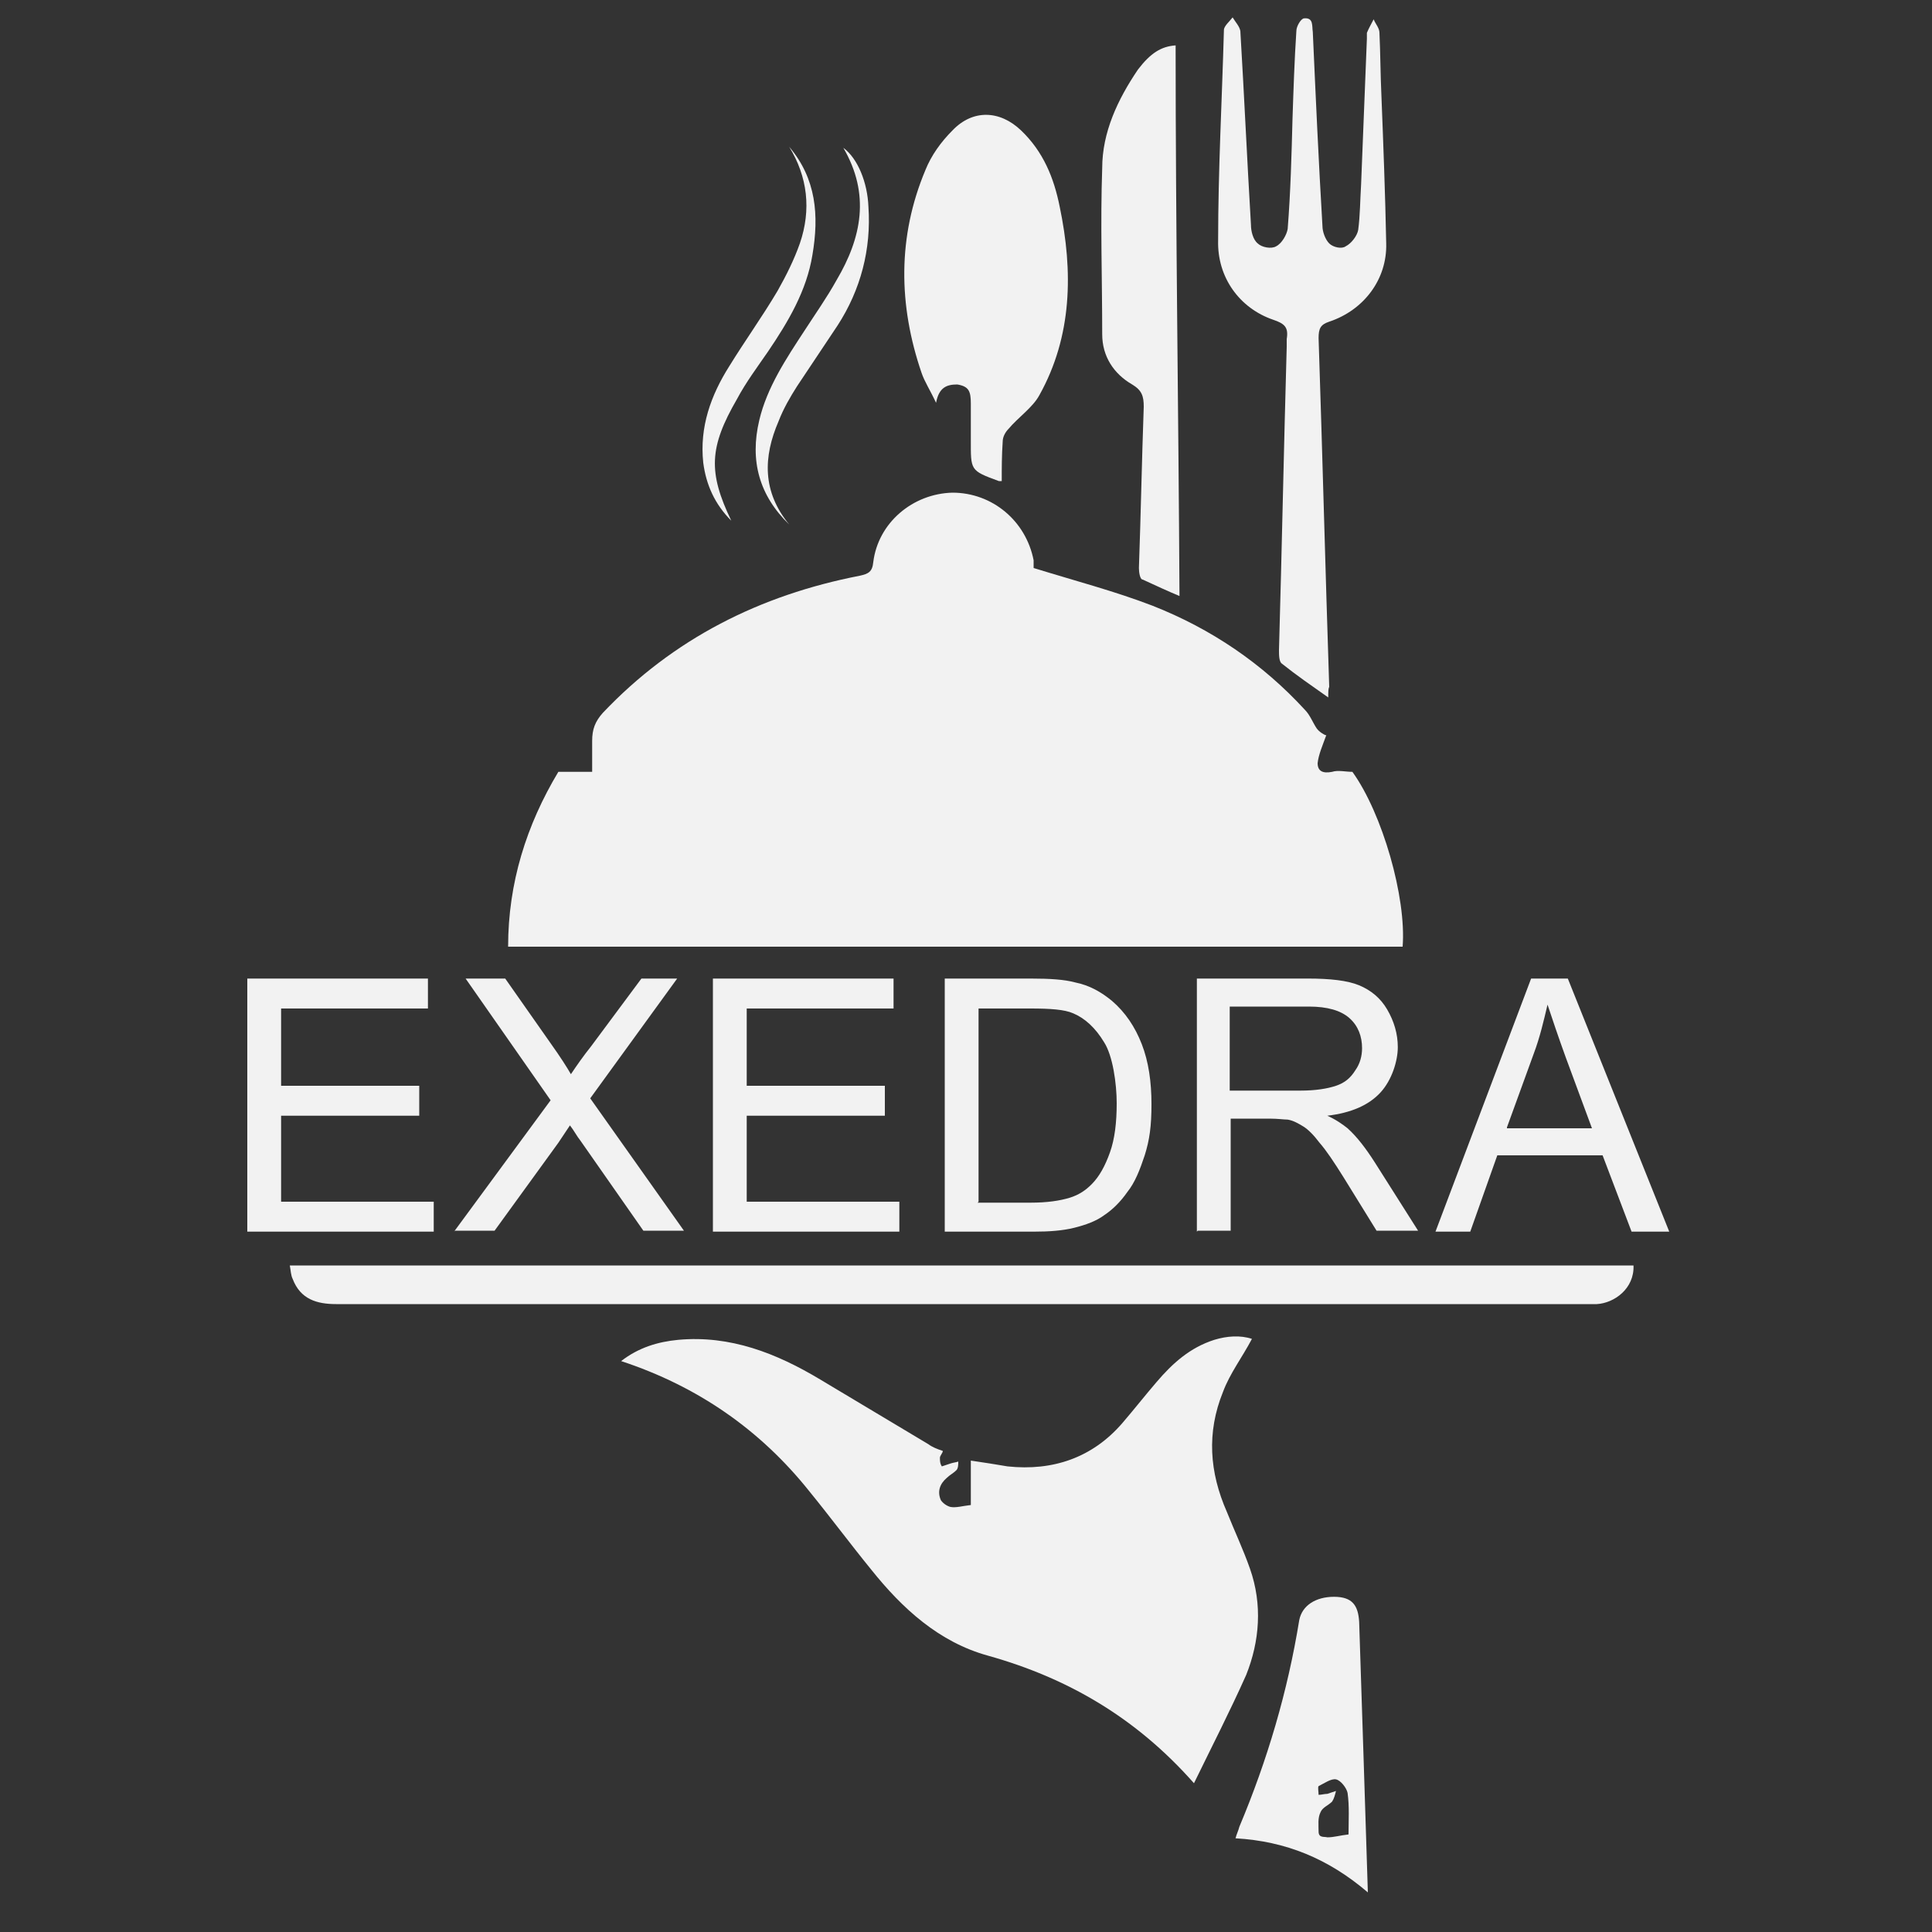 <?xml version="1.0" encoding="UTF-8"?>
<svg id="Layer_1" data-name="Layer 1" xmlns="http://www.w3.org/2000/svg" version="1.1" viewBox="0 0 200 200">
  <rect x="0" y="0" width="200" height="200" fill="#333333" stroke="none"/>
  <defs>
    <style>
      .cls-1 {
        fill: #f2f2f2;
        stroke-width: 0px;
      }
    </style>
  </defs>
  <g>
    <path class="cls-1" d="M137.3,76.1c-.4,1.1-.8,2-.9,2.9,0,.8.5,1.1,1.5.9.6-.2,1.4,0,2.1,0,3.1,4.3,5.6,13,5.2,18.1H52.6c0-6.6,1.9-12.6,5.2-18.1h3.5c0-1,0-2.1,0-3.2,0-1.2.3-2,1.1-2.9,7.3-7.7,16.3-12.2,26.6-14.2.9-.2,1.3-.4,1.4-1.4.5-4.1,4.1-7.1,8.2-7.2,4.1,0,7.6,2.9,8.4,7,0,.4,0,.8,0,.8,4.2,1.3,8.4,2.4,12.3,3.9,6.1,2.4,11.4,6,15.8,10.8.5.5.8,1.3,1.2,1.9.3.4.7.6.9.7Z"/>
    <path class="cls-1" d="M123.6,184.6c-6-6.8-13.1-10.9-21.3-13.2-5.1-1.4-8.9-4.9-12.1-8.9-2.2-2.7-4.2-5.4-6.4-8.1-5.1-6.4-11.6-10.9-19.5-13.5,1.8-1.4,3.8-2,5.9-2.2,5.4-.5,10.2,1.4,14.7,4.1,3.7,2.2,7.5,4.5,11.2,6.7.4.3.9.5,1.5.7,0,.2-.3.5-.3.7,0,.3,0,.6.2.9.3-.1.6-.2.9-.3s.5-.1.8-.2c0,.3,0,.7-.2.9-.3.3-.7.5-1,.8-.7.6-1,1.4-.6,2.3.2.3.6.6,1,.7.6.1,1.2-.1,2.1-.2v-4.6c1.4.2,2.6.4,3.8.6,4.7.5,8.8-.9,11.9-4.5,1.2-1.4,2.3-2.8,3.5-4.2,1.7-2,3.5-3.6,6-4.4,1.3-.4,2.7-.5,3.9-.1-1,1.9-2.3,3.6-3,5.5-1.7,4.2-1.4,8.3.4,12.4.8,2,1.7,3.9,2.4,5.9,1.3,3.7,1,7.5-.4,11-1.7,3.8-3.5,7.3-5.4,11.2Z"/>
    <path class="cls-1" d="M169.1,131c.1,2.4-2,3.9-3.8,4H34.8c-2,0-3.7-.5-4.5-2.6-.2-.4-.2-.9-.3-1.4h139.1Z"/>
    <path class="cls-1" d="M103.6,49.8h-.2c-3-1.1-2.9-1.1-2.9-4.3s0-2.4,0-3.7-.2-1.8-1.4-2c-1.1,0-1.9.3-2.2,1.9-.6-1.3-1.2-2.2-1.5-3.1-2.4-7-2.5-14.1.4-21,.6-1.5,1.6-2.9,2.8-4.1,2.1-2.2,4.9-2.1,7.1,0,2.3,2.2,3.4,4.9,4,7.9,1.4,6.7,1.3,13.4-2.1,19.5-.7,1.3-2.2,2.3-3.2,3.5-.3.3-.6.8-.6,1.3-.1,1.4-.1,2.8-.1,4.1Z"/>
    <path class="cls-1" d="M137.5,72.2c-1.7-1.2-3.3-2.3-4.8-3.5-.3-.2-.3-.9-.3-1.4.3-10.5.5-20.9.8-31.4v-.8c.2-1.2-.2-1.6-1.4-2-3.5-1.2-5.8-4.4-5.7-8.2,0-7.3.4-14.5.6-21.8,0-.4.6-.9.9-1.3.3.5.7.9.8,1.4.4,6.7.7,13.4,1.1,20.1,0,.6.2,1.5.7,1.9.4.4,1.4.6,1.9.3.6-.3,1.1-1.2,1.2-1.8.3-3.8.4-7.6.5-11.4.1-3,.2-6.1.4-9.1,0-.5.5-1.3.8-1.3,1-.1.8.8.9,1.4.3,6.7.6,13.4,1,20.1,0,.6.3,1.4.7,1.8s1.3.6,1.7.3c.6-.3,1.2-1.1,1.3-1.7.2-1.5.2-3.1.3-4.7.2-5,.4-10.1.6-15.1v-.6c.2-.5.5-1,.7-1.4.2.5.6.9.6,1.4.1,2.1.1,4.3.2,6.4.2,5.1.4,10.3.5,15.4.1,3.7-2.3,6.9-5.9,8.1-.9.3-1.1.7-1.1,1.7.4,12,.7,24,1.1,36.1-.1.2-.1.5-.1,1.1Z"/>
    <path class="cls-1" d="M121.7,4.7c0,19,.3,38,.4,57-1.2-.5-2.5-1.1-3.8-1.7-.3,0-.4-.8-.4-1.2.2-5.6.3-11.1.5-16.7,0-1.1-.2-1.7-1.2-2.3-1.9-1.1-3.1-2.9-3.1-5.2,0-5.7-.2-11.5,0-17.2,0-3.7,1.6-7.1,3.7-10.2,1.3-1.7,2.4-2.4,3.9-2.5Z"/>
    <path class="cls-1" d="M141.6,195.9c-4.1-3.5-8.5-5.3-13.7-5.6.1-.4.3-.8.4-1.2,2.9-6.9,5-14,6.2-21.4.3-1.5,1.7-2.4,3.6-2.4s2.5.9,2.6,2.6c.3,9.2.6,18.4.9,28ZM139.6,189.9c0-1.4.1-2.9-.1-4.3-.1-.5-.7-1.3-1.2-1.4-.5-.1-1.2.4-1.8.7-.1.1,0,.6,0,.9.3,0,.6-.1.9-.1.3-.1.6-.2.9-.3-.1.4-.2.8-.4,1.1-.4.4-1,.6-1.2,1.1-.3.6-.2,1.3-.2,2s.6.5.9.6c.7,0,1.3-.2,2.2-.3Z"/>
    <path class="cls-1" d="M81.7,54.3c-3.1-3-4.1-6.6-3.1-10.8.8-3.4,2.8-6.4,4.7-9.3,1.1-1.7,2.3-3.4,3.3-5.2,2.6-4.4,3.5-8.9.7-13.7,1.5,1.1,2.5,3.6,2.6,6.1.3,4.4-.8,8.6-3.2,12.3-1.4,2.1-2.8,4.2-4.2,6.3-.7,1.1-1.4,2.3-1.9,3.6-1.6,3.7-1.7,7.3,1.1,10.7Z"/>
    <path class="cls-1" d="M81.7,15.2c2.8,3.3,3.1,7.1,2.4,11.2-.6,3.7-2.5,6.9-4.6,10-1.1,1.6-2.3,3.2-3.2,4.9-2.9,5-3,7.6-.6,12.6-1.7-1.7-2.6-3.7-2.9-6-.4-3.7.8-7,2.7-10,1.6-2.6,3.4-5.1,5-7.8.9-1.6,1.7-3.2,2.3-4.9,1.2-3.5.8-6.9-1.1-10Z"/>
  </g>
  <g>
    <path class="cls-1" d="M127.3,112.9h7.3c1.6,0,2.8-.2,3.7-.5.9-.3,1.5-.8,2-1.6.5-.7.7-1.5.7-2.3,0-1.2-.4-2.3-1.3-3.1-.9-.8-2.3-1.2-4.2-1.2h-8.2v8.7ZM123.9,127.5v-26.2h11.5c2.3,0,4.1.2,5.3.7,1.2.5,2.2,1.3,2.9,2.5.7,1.2,1.1,2.5,1.1,3.9s-.6,3.4-1.8,4.7c-1.2,1.3-3,2.1-5.5,2.4.9.4,1.6.9,2.1,1.3,1,.9,1.9,2.1,2.8,3.5l4.5,7.1h-4.3l-3.4-5.5c-1-1.6-1.8-2.8-2.5-3.6-.6-.8-1.2-1.4-1.7-1.7-.5-.3-1-.6-1.6-.7-.4,0-1-.1-1.9-.1h-4v11.6h-3.4ZM101.2,124.5h5.5c1.7,0,3-.2,4-.5,1-.3,1.7-.8,2.3-1.4.8-.8,1.4-1.9,1.9-3.3.5-1.4.7-3.1.7-5.1s-.4-4.9-1.3-6.3c-.9-1.5-2-2.5-3.2-3-.9-.4-2.4-.5-4.4-.5h-5.4v20ZM97.8,127.5v-26.2h8.9c2,0,3.5.1,4.6.4,1.5.3,2.7,1,3.8,1.9,1.4,1.2,2.4,2.7,3.1,4.5.7,1.8,1,3.9,1,6.2s-.2,3.7-.7,5.3c-.5,1.5-1,2.8-1.8,3.8-.7,1-1.5,1.8-2.4,2.4-.8.6-1.9,1-3.1,1.3-1.2.3-2.6.4-4.2.4h-9.3ZM73.8,127.5v-26.2h18.7v3.1h-15.2v8h14.3v3.1h-14.3v8.9h15.8v3.1h-19.3ZM47,127.5l10-13.6-8.8-12.6h4.1l4.7,6.7c1,1.4,1.7,2.5,2.1,3.2.6-.9,1.3-1.9,2.1-2.9l5.2-7h3.7l-9,12.4,9.7,13.7h-4.2l-6.5-9.3c-.4-.5-.7-1.1-1.1-1.6-.6.9-1,1.5-1.2,1.8l-6.6,9.1h-4.1ZM25.6,127.5v-26.2h18.7v3.1h-15.2v8h14.3v3.1h-14.3v8.9h15.8v3.1h-19.3Z"/>
    <path class="cls-1" d="M156,116.8h8.8l-2.7-7.3c-.8-2.2-1.4-4-1.9-5.5-.4,1.7-.8,3.4-1.4,5l-2.8,7.7ZM148.6,127.5l9.9-26.2h3.8l10.5,26.2h-3.9l-3-7.9h-10.9l-2.8,7.9h-3.6Z"/>
  </g>
</svg>